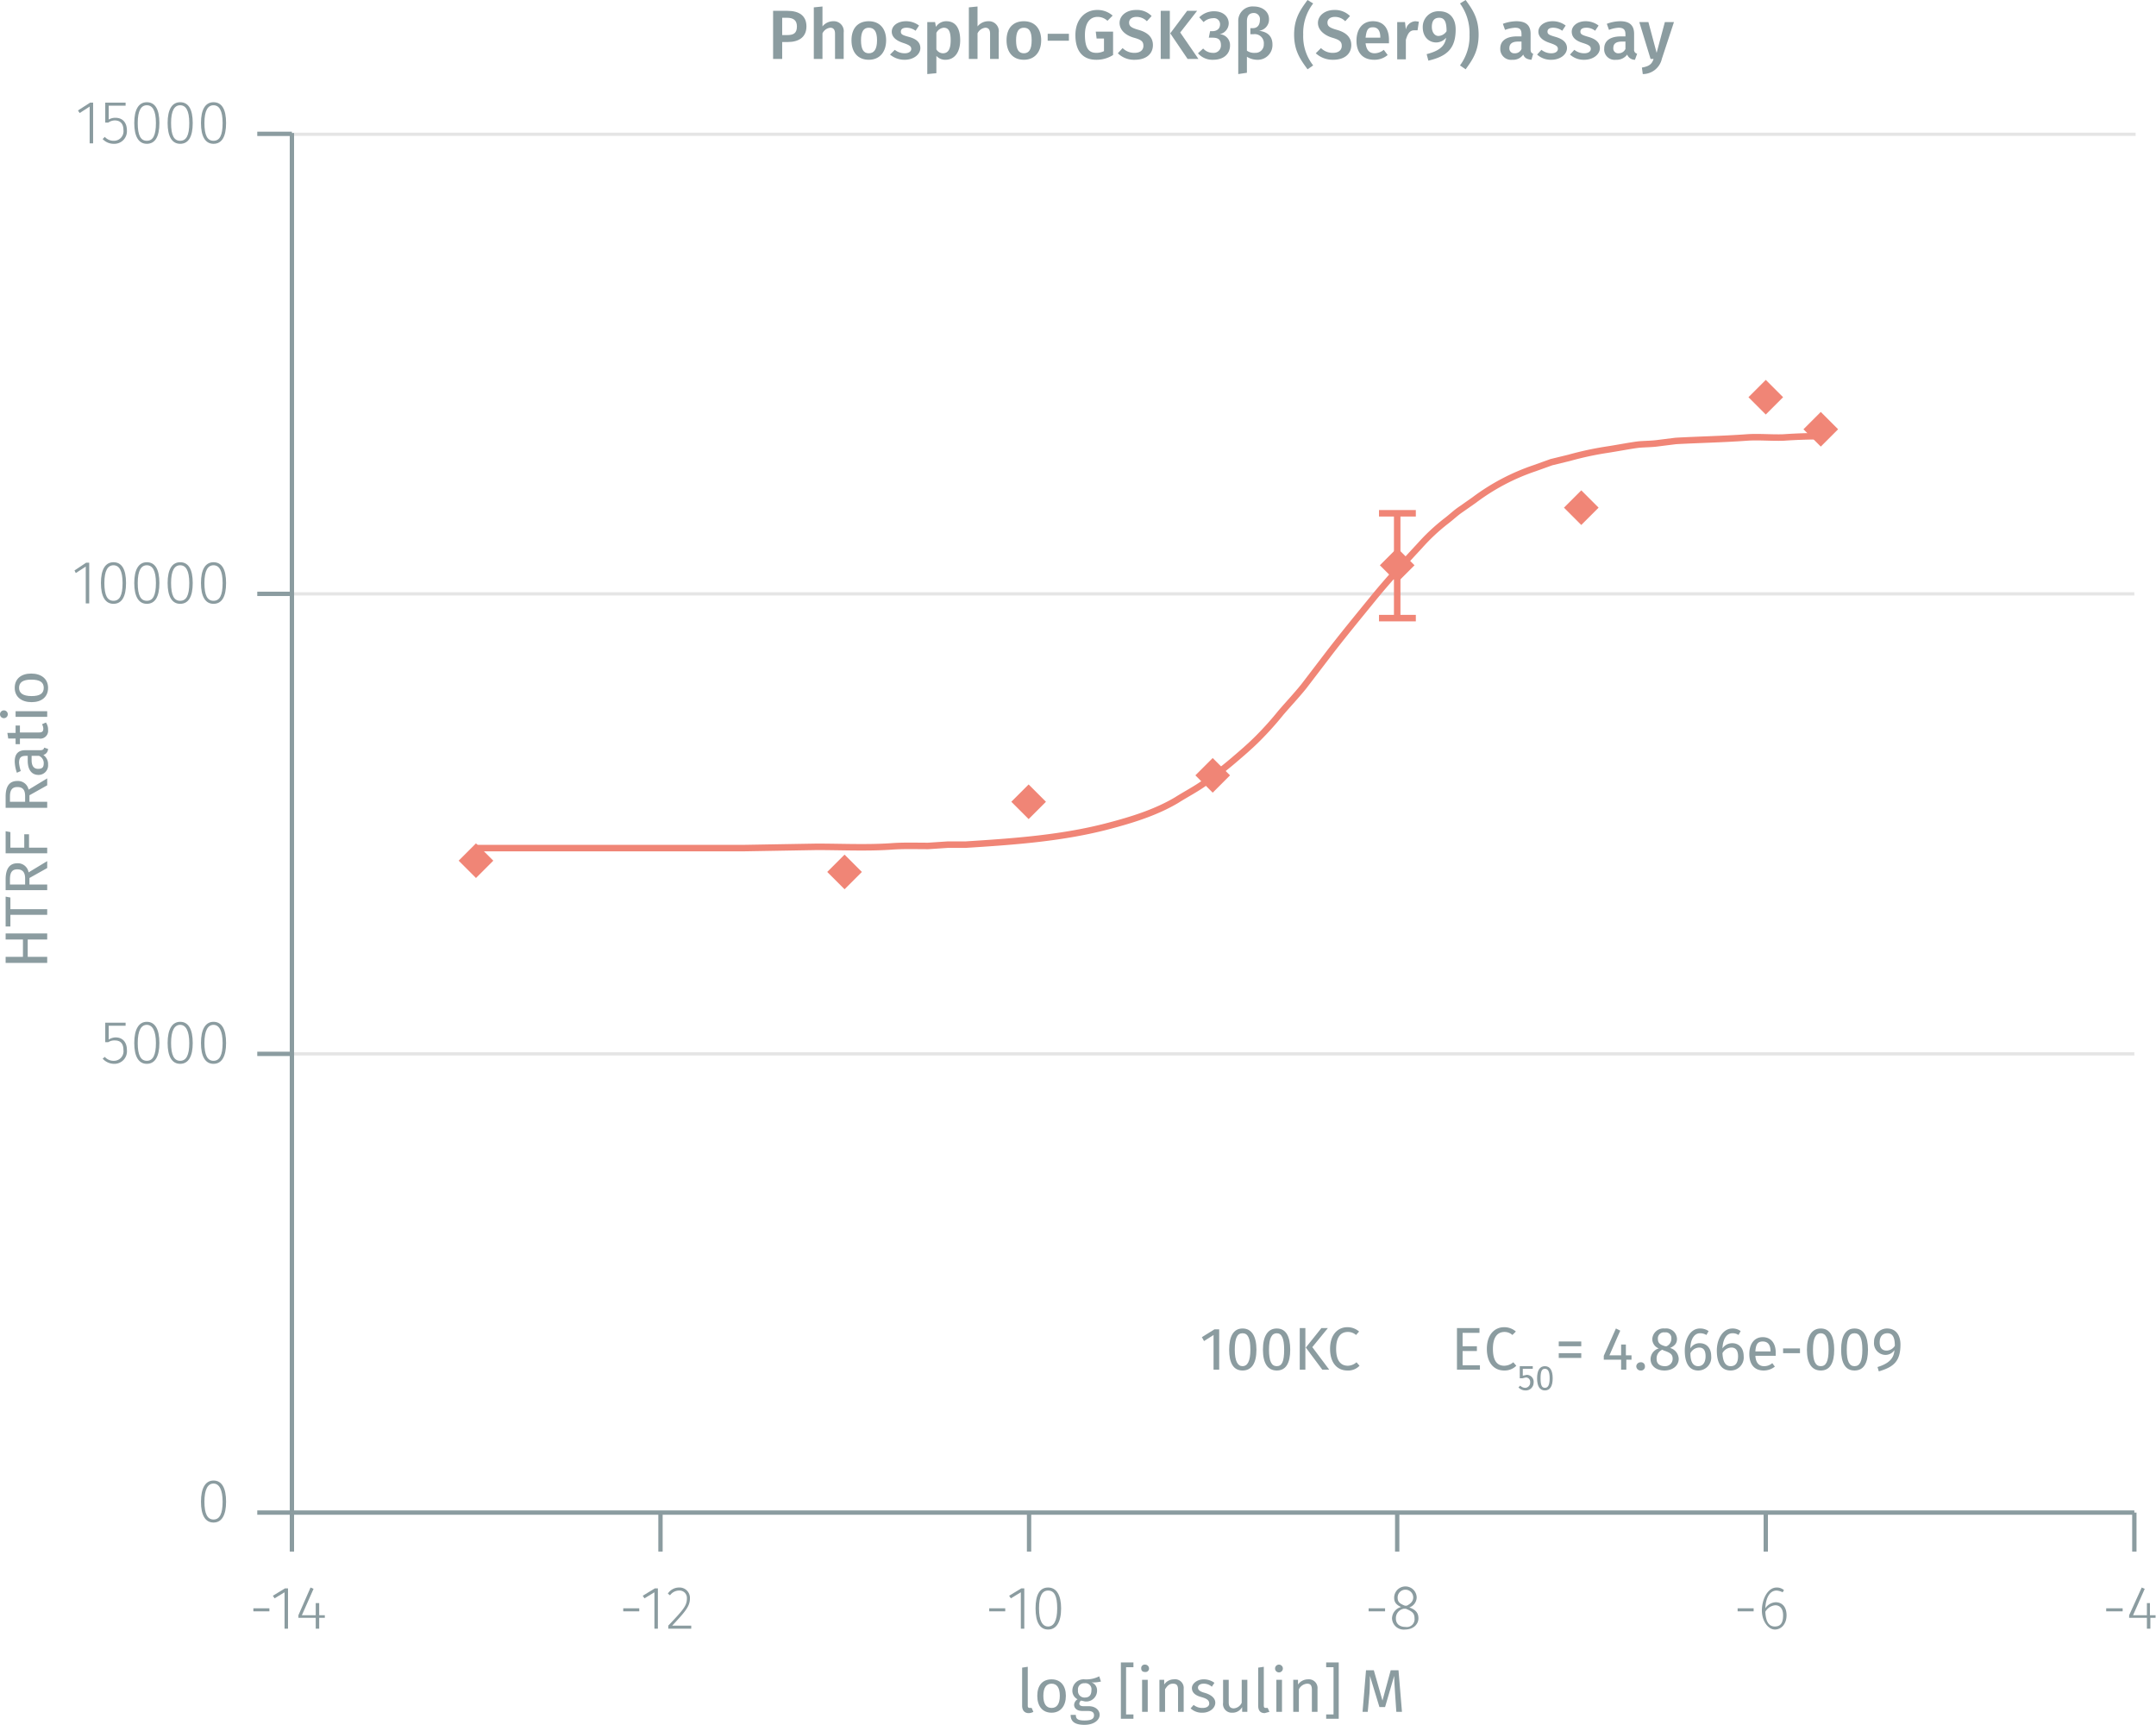 <svg xmlns="http://www.w3.org/2000/svg" xmlns:xlink="http://www.w3.org/1999/xlink" viewBox="0 0 497.8 398.2"><defs><symbol id="_5-red-diamond" data-name="5-red-diamond" viewBox="0 0 8 8"><polyline points="4 0 8 4 4 8 0 4" fill="#f08576"/></symbol></defs><title>assay-validation_gsk3-beta-phospho-s9-3</title><line x1="67.4" y1="243.3" x2="492.8" y2="243.3" fill="none" stroke="#e5e5e5" stroke-miterlimit="10" stroke-width="0.75"/><line x1="67.4" y1="137.1" x2="492.8" y2="137.1" fill="none" stroke="#e5e5e5" stroke-miterlimit="10" stroke-width="0.75"/><line x1="67.7" y1="31" x2="493.1" y2="31" fill="none" stroke="#e5e5e5" stroke-miterlimit="10" stroke-width="0.75"/><g style="isolation:isolate"><path d="M187.5,6.1c0,2.5-1.8,3.6-4.3,3.6h-1.3v3.9h-2.1V2.5h3.3C185.9,2.5,187.5,3.7,187.5,6.1Zm-2.2,0c0-1.4-.8-2-2.3-2h-1.1v4H183C184.5,8.1,185.3,7.7,185.3,6.1Z" transform="translate(-1.3 0)" fill="#8b9ca0"/><path d="M196.1,7.5v6.1h-2V7.8c0-1.1-.5-1.4-1.1-1.4a2.3,2.3,0,0,0-1.8,1.3v5.9h-2V1.7l2-.2V6.1a3.2,3.2,0,0,1,2.5-1.2A2.3,2.3,0,0,1,196.1,7.5Z" transform="translate(-1.3 0)" fill="#8b9ca0"/><path d="M205.9,9.3c0,2.7-1.5,4.5-4,4.5s-4-1.7-4-4.5,1.5-4.4,4-4.4S205.9,6.6,205.9,9.3Zm-5.8,0c0,2.1.6,3,1.8,3s1.9-.9,1.9-3-.7-2.9-1.9-2.9S200.1,7.3,200.1,9.3Z" transform="translate(-1.3 0)" fill="#8b9ca0"/><path d="M213.5,5.9l-.8,1.2a3.5,3.5,0,0,0-2.1-.7c-.8,0-1.3.3-1.3.9s.3.8,1.8,1.2,2.7,1.1,2.7,2.6-1.6,2.7-3.6,2.7a5.2,5.2,0,0,1-3.4-1.2l1.1-1.1a3.6,3.6,0,0,0,2.3.8c.9,0,1.5-.4,1.5-1s-.4-.9-1.9-1.4-2.6-1.3-2.6-2.6,1.3-2.4,3.3-2.4A4.9,4.9,0,0,1,213.5,5.9Z" transform="translate(-1.3 0)" fill="#8b9ca0"/><path d="M223,9.3c0,2.6-1.2,4.5-3.4,4.5a2.7,2.7,0,0,1-2.1-.9v4l-2.1.2V5.1h1.8l.2,1.1a2.8,2.8,0,0,1,2.4-1.3C222,4.9,223,6.6,223,9.3Zm-2.2,0c0-2.1-.5-2.9-1.6-2.9a2.1,2.1,0,0,0-1.7,1.2v3.8a1.8,1.8,0,0,0,1.5.9C220.2,12.3,220.8,11.4,220.8,9.3Z" transform="translate(-1.3 0)" fill="#8b9ca0"/><path d="M231.9,7.5v6.1h-2V7.8c0-1.1-.5-1.4-1.1-1.4A2.3,2.3,0,0,0,227,7.7v5.9h-2V1.7l2-.2V6.1a3.2,3.2,0,0,1,2.5-1.2A2.3,2.3,0,0,1,231.9,7.5Z" transform="translate(-1.3 0)" fill="#8b9ca0"/><path d="M241.7,9.3c0,2.7-1.5,4.5-4,4.5s-4-1.7-4-4.5,1.5-4.4,4-4.4S241.7,6.6,241.7,9.3Zm-5.8,0c0,2.1.6,3,1.8,3s1.8-.9,1.8-3-.6-2.9-1.8-2.9S235.9,7.3,235.9,9.3Z" transform="translate(-1.3 0)" fill="#8b9ca0"/><path d="M248.1,7.8V9.4h-4.9V7.8Z" transform="translate(-1.3 0)" fill="#8b9ca0"/><path d="M258.2,3.6,257,4.8a3.3,3.3,0,0,0-2.3-.9c-1.6,0-2.9,1.2-2.9,4.2s.9,4.1,2.6,4.1a3.9,3.9,0,0,0,1.8-.4V8.9h-1.7l-.2-1.6h4v5.4a7.1,7.1,0,0,1-3.9,1.1c-3.1,0-4.8-2-4.8-5.7s2.3-5.8,5-5.8A5.3,5.3,0,0,1,258.2,3.6Z" transform="translate(-1.3 0)" fill="#8b9ca0"/><path d="M267.2,3.7l-1.1,1.2a3.3,3.3,0,0,0-2.4-1c-1,0-1.7.5-1.7,1.3s.4,1.2,2.2,1.7,3.3,1.5,3.3,3.5-1.5,3.4-4.2,3.4a5.3,5.3,0,0,1-3.9-1.5l1.1-1.2a3.8,3.8,0,0,0,2.8,1.1c1.2,0,2-.6,2-1.6s-.4-1.4-2.2-1.9-3.3-1.7-3.3-3.4,1.6-3,3.8-3A4.7,4.7,0,0,1,267.2,3.7Z" transform="translate(-1.3 0)" fill="#8b9ca0"/><path d="M269.3,13.6V2.5h2.1V13.6Zm8.7,0h-2.5l-4-5.9,3.9-5.2h2.3l-3.9,5Z" transform="translate(-1.3 0)" fill="#8b9ca0"/><path d="M285,5.4a2.6,2.6,0,0,1-2.1,2.5,2.5,2.5,0,0,1,2.4,2.6c0,1.9-1.4,3.3-3.9,3.3a4.4,4.4,0,0,1-3.5-1.5l1.2-1.1a3,3,0,0,0,2.2,1,1.7,1.7,0,0,0,1.9-1.8c0-1.3-.7-1.7-1.9-1.7h-.9l.3-1.5h.5c1,0,1.8-.5,1.8-1.6a1.4,1.4,0,0,0-1.6-1.4,3.3,3.3,0,0,0-2.2.9l-1-1.1a4.8,4.8,0,0,1,3.4-1.4C283.8,2.6,285,3.9,285,5.4Z" transform="translate(-1.3 0)" fill="#8b9ca0"/><path d="M295.1,10.3a3.4,3.4,0,0,1-3.6,3.5,4.5,4.5,0,0,1-2.3-.7v3.7l-2,.3V4.9a3.3,3.3,0,0,1,3.6-3.4c2,0,3.5,1.2,3.5,2.9A2.6,2.6,0,0,1,292,7.1C293.4,7.3,295.1,7.9,295.1,10.3Zm-2-.1a2.1,2.1,0,0,0-2.4-2.3H290V6.5h.6c.9,0,1.6-.6,1.6-1.9A1.4,1.4,0,0,0,290.8,3c-1,0-1.6.6-1.6,1.9v6.8a2.9,2.9,0,0,0,1.9.5A1.9,1.9,0,0,0,293.1,10.2Z" transform="translate(-1.3 0)" fill="#8b9ca0"/><path d="M302.2,8a10.8,10.8,0,0,0,2.3,7.1l-1.3.9c-1.6-2.2-3.1-4.2-3.1-8s1.5-5.8,3.1-8l1.3.8A11.1,11.1,0,0,0,302.2,8Z" transform="translate(-1.3 0)" fill="#8b9ca0"/><path d="M313,3.7l-1.1,1.2a3.3,3.3,0,0,0-2.4-1c-1,0-1.7.5-1.7,1.3s.4,1.2,2.2,1.7,3.3,1.5,3.3,3.5-1.5,3.4-4.2,3.4a5.8,5.8,0,0,1-4-1.5l1.2-1.2a3.8,3.8,0,0,0,2.8,1.1c1.2,0,2-.6,2-1.6s-.5-1.4-2.2-1.9-3.3-1.7-3.3-3.4,1.6-3,3.8-3A4.9,4.9,0,0,1,313,3.7Z" transform="translate(-1.3 0)" fill="#8b9ca0"/><path d="M322,10h-5.4c.2,1.7,1,2.3,2.1,2.3a3.4,3.4,0,0,0,2.1-.8l.9,1.2a4.7,4.7,0,0,1-3.1,1.1c-2.7,0-4.1-1.7-4.1-4.4s1.4-4.5,3.8-4.5S322,6.5,322,9.2Zm-2-1.4c0-1.4-.5-2.3-1.7-2.3s-1.5.7-1.7,2.4H320Z" transform="translate(-1.3 0)" fill="#8b9ca0"/><path d="M328.9,5l-.3,2h-.8c-1,0-1.5.8-1.9,2.2v4.5h-2V5.1h1.8l.2,1.7a2.4,2.4,0,0,1,2.2-1.9Z" transform="translate(-1.3 0)" fill="#8b9ca0"/><path d="M337.4,6.8c0,4.4-2,6.2-6.3,7.2l-.4-1.5c2.7-.7,4.2-1.7,4.5-3.8a3,3,0,0,1-2.3,1.1c-1.7,0-3.1-1.3-3.1-3.5a3.6,3.6,0,0,1,3.8-3.7C336.1,2.6,337.4,4.3,337.4,6.8Zm-2.1.4c0-2.2-.5-3.1-1.7-3.1s-1.7.8-1.7,2.1.7,2.1,1.5,2.1A2.3,2.3,0,0,0,335.3,7.2Z" transform="translate(-1.3 0)" fill="#8b9ca0"/><path d="M342.7,8c0,3.8-1.4,5.8-3,8l-1.3-.9A11.3,11.3,0,0,0,340.6,8,11.6,11.6,0,0,0,338.4.8l1.3-.8C341.3,2.2,342.7,4.2,342.7,8Z" transform="translate(-1.3 0)" fill="#8b9ca0"/><path d="M355.3,12.4l-.4,1.4c-1-.1-1.6-.4-1.9-1.2a2.8,2.8,0,0,1-2.5,1.2,2.5,2.5,0,0,1-2.8-2.6c0-1.8,1.4-2.8,3.9-2.8h1V7.9c0-1.1-.4-1.5-1.5-1.5a8,8,0,0,0-2.3.5l-.5-1.4a9.4,9.4,0,0,1,3.1-.6c2.3,0,3.3,1,3.3,2.9v3.6C354.7,12,354.9,12.3,355.3,12.4Zm-2.7-1.1V9.6h-.8c-1.3,0-2,.5-2,1.5a1.1,1.1,0,0,0,1.2,1.2A1.6,1.6,0,0,0,352.6,11.3Z" transform="translate(-1.3 0)" fill="#8b9ca0"/><path d="M362.8,5.9,362,7.1a3.5,3.5,0,0,0-2.1-.7c-.8,0-1.3.3-1.3.9s.4.8,1.8,1.2,2.7,1.1,2.7,2.6-1.6,2.7-3.6,2.7a4.7,4.7,0,0,1-3.3-1.2l1-1.1a3.6,3.6,0,0,0,2.3.8c.9,0,1.5-.4,1.5-1s-.4-.9-1.9-1.4-2.6-1.3-2.6-2.6,1.3-2.4,3.3-2.4A4.9,4.9,0,0,1,362.8,5.9Z" transform="translate(-1.3 0)" fill="#8b9ca0"/><path d="M370.4,5.9l-.8,1.2a3.2,3.2,0,0,0-2-.7c-.9,0-1.4.3-1.4.9s.4.8,1.8,1.2,2.7,1.1,2.7,2.6-1.6,2.7-3.6,2.7a4.7,4.7,0,0,1-3.3-1.2l1-1.1a3.6,3.6,0,0,0,2.3.8c.9,0,1.5-.4,1.5-1s-.3-.9-1.9-1.4-2.5-1.3-2.5-2.6,1.3-2.4,3.2-2.4A4.9,4.9,0,0,1,370.4,5.9Z" transform="translate(-1.3 0)" fill="#8b9ca0"/><path d="M379.3,12.4l-.5,1.4a1.9,1.9,0,0,1-1.8-1.2,3,3,0,0,1-2.6,1.2,2.4,2.4,0,0,1-2.7-2.6c0-1.8,1.4-2.8,3.9-2.8h1V7.9c0-1.1-.5-1.5-1.6-1.5a7.4,7.4,0,0,0-2.2.5l-.5-1.4a8.9,8.9,0,0,1,3.1-.6c2.2,0,3.2,1,3.2,2.9v3.6A.9.9,0,0,0,379.3,12.4Zm-2.7-1.1V9.6h-.8c-1.4,0-2,.5-2,1.5a1.1,1.1,0,0,0,1.2,1.2A1.7,1.7,0,0,0,376.6,11.3Z" transform="translate(-1.3 0)" fill="#8b9ca0"/><path d="M380.6,17.1l-.2-1.5c1.7-.3,2.3-.8,2.7-2h-.7l-2.6-8.5h2.1l1.9,7.1,1.9-7.1h2.1L385,13.6A4.5,4.5,0,0,1,380.6,17.1Z" transform="translate(-1.3 0)" fill="#8b9ca0"/></g><line x1="67.4" y1="349.2" x2="492.8" y2="349.2" fill="none" stroke="#8b9ca0" stroke-miterlimit="10"/><line x1="67.4" y1="349.2" x2="67.4" y2="358.2" fill="none" stroke="#8b9ca0" stroke-miterlimit="10"/><g style="isolation:isolate"><path d="M63.5,371.3v.7H59.8v-.7Z" transform="translate(-1.3 0)" fill="#8b9ca0"/><path d="M67,376v-8.4L64.7,369l-.4-.6,2.8-1.7h.7V376Z" transform="translate(-1.3 0)" fill="#8b9ca0"/><path d="M75,373.5V376h-.8v-2.5h-4v-.6l2.8-6.4.7.3L71,372.9h3.2v-2.8H75v2.8h1.3v.6Z" transform="translate(-1.3 0)" fill="#8b9ca0"/></g><line x1="152.5" y1="349.2" x2="152.5" y2="358.2" fill="none" stroke="#8b9ca0" stroke-miterlimit="10"/><g style="isolation:isolate"><path d="M148.9,371.3v.7h-3.7v-.7Z" transform="translate(-1.3 0)" fill="#8b9ca0"/><path d="M152.4,376v-8.4l-2.3,1.4-.4-.6,2.8-1.7h.7V376Z" transform="translate(-1.3 0)" fill="#8b9ca0"/><path d="M160.6,369c0,1.8-1,3-4.1,6.3h4.4v.7h-5.3v-.7c3.5-3.7,4.3-4.6,4.3-6.3a1.7,1.7,0,0,0-1.8-1.8,2.6,2.6,0,0,0-2.1,1.1l-.5-.4a3.1,3.1,0,0,1,2.6-1.4A2.4,2.4,0,0,1,160.6,369Z" transform="translate(-1.3 0)" fill="#8b9ca0"/></g><line x1="237.6" y1="349.2" x2="237.6" y2="358.2" fill="none" stroke="#8b9ca0" stroke-miterlimit="10"/><g style="isolation:isolate"><path d="M233.4,371.3v.7h-3.7v-.7Z" transform="translate(-1.3 0)" fill="#8b9ca0"/><path d="M237,376v-8.4l-2.3,1.4-.4-.6,2.8-1.7h.7V376Z" transform="translate(-1.3 0)" fill="#8b9ca0"/><path d="M246.3,371.3c0,3.2-1.1,4.9-3,4.9s-2.9-1.7-2.9-4.9,1-4.8,2.9-4.8S246.3,368.2,246.3,371.3Zm-5.1,0c0,2.9.8,4.2,2.1,4.2s2.1-1.3,2.1-4.2-.7-4.1-2.1-4.1S241.2,368.5,241.2,371.3Z" transform="translate(-1.3 0)" fill="#8b9ca0"/></g><line x1="322.6" y1="349.2" x2="322.6" y2="358.2" fill="none" stroke="#8b9ca0" stroke-miterlimit="10"/><g style="isolation:isolate"><path d="M321.1,371.3v.7h-3.8v-.7Z" transform="translate(-1.3 0)" fill="#8b9ca0"/><path d="M328.8,373.6c0,1.5-1.3,2.6-3.1,2.6a2.7,2.7,0,0,1-3-2.6,2.8,2.8,0,0,1,2.1-2.6c-1.1-.5-1.6-1.1-1.6-2.1a2.6,2.6,0,0,1,5.2-.1,2.5,2.5,0,0,1-1.7,2.3C328.1,371.6,328.8,372.3,328.8,373.6Zm-.9,0c0-1.2-.6-1.6-2-2.2h-.5a2.2,2.2,0,0,0-1.8,2.3c0,1.2.9,1.9,2.2,1.9A1.8,1.8,0,0,0,327.9,373.6Zm-2.2-2.9h.4c1-.5,1.5-1.1,1.5-1.9a1.8,1.8,0,0,0-3.6,0C324,369.8,324.4,370.2,325.7,370.7Z" transform="translate(-1.3 0)" fill="#8b9ca0"/></g><line x1="407.7" y1="349.2" x2="407.7" y2="358.2" fill="none" stroke="#8b9ca0" stroke-miterlimit="10"/><g style="isolation:isolate"><path d="M406.2,371.3v.7h-3.7v-.7Z" transform="translate(-1.3 0)" fill="#8b9ca0"/><path d="M413.8,372.9c0,2-1.2,3.3-2.7,3.3s-3-1.9-3-4.4,1.3-5.3,3.4-5.3a2.5,2.5,0,0,1,1.7.6l-.3.5a3.7,3.7,0,0,0-1.4-.4c-1.6,0-2.5,1.7-2.6,4.1a3,3,0,0,1,2.4-1.4C412.7,369.9,413.8,370.9,413.8,372.9Zm-.8,0c0-1.6-.8-2.3-1.8-2.3a2.9,2.9,0,0,0-2.3,1.5c.1,2.1.7,3.4,2.2,3.4S413,374.4,413,372.9Z" transform="translate(-1.3 0)" fill="#8b9ca0"/></g><line x1="492.8" y1="349.2" x2="492.8" y2="358.2" fill="none" stroke="#8b9ca0" stroke-miterlimit="10"/><g style="isolation:isolate"><path d="M491.4,371.3v.7h-3.8v-.7Z" transform="translate(-1.3 0)" fill="#8b9ca0"/><path d="M497.8,373.5V376H497v-2.5h-4.1v-.6l2.9-6.4.7.3-2.7,6.1H497v-2.8h.7v2.8h1.3v.6Z" transform="translate(-1.3 0)" fill="#8b9ca0"/></g><line x1="67.4" y1="349.2" x2="67.4" y2="30.7" fill="none" stroke="#8b9ca0" stroke-miterlimit="10"/><line x1="67.4" y1="349.2" x2="59.4" y2="349.2" fill="none" stroke="#8b9ca0" stroke-miterlimit="10"/><g style="isolation:isolate"><path d="M53.5,346.7c0,3.1-1,4.8-2.9,4.8s-2.9-1.7-2.9-4.8,1-4.9,2.9-4.9S53.5,343.5,53.5,346.7Zm-5,0c0,2.8.7,4.1,2.1,4.1s2.1-1.3,2.1-4.1-.8-4.2-2.1-4.2S48.5,343.8,48.5,346.7Z" transform="translate(-1.3 0)" fill="#8b9ca0"/></g><line x1="67.4" y1="243.3" x2="59.4" y2="243.3" fill="none" stroke="#8b9ca0" stroke-miterlimit="10"/><g style="isolation:isolate"><path d="M26.4,236.8V240a3,3,0,0,1,1.6-.5c1.6,0,2.6,1.1,2.6,2.9a2.9,2.9,0,0,1-3,3.2,3.6,3.6,0,0,1-2.6-1.2l.5-.4a2.7,2.7,0,0,0,2.1.9,2.2,2.2,0,0,0,2.2-2.5c0-1.6-.8-2.2-2-2.2a2.6,2.6,0,0,0-1.5.4h-.7v-4.5h4.7v.7Z" transform="translate(-1.3 0)" fill="#8b9ca0"/><path d="M38.1,240.8c0,3.1-1,4.8-2.9,4.8s-2.9-1.7-2.9-4.8,1-4.9,2.9-4.9S38.1,237.6,38.1,240.8Zm-5,0c0,2.8.7,4.1,2.1,4.1s2.1-1.3,2.1-4.1-.8-4.2-2.1-4.2S33.1,237.9,33.1,240.8Z" transform="translate(-1.3 0)" fill="#8b9ca0"/><path d="M45.8,240.8c0,3.1-1,4.8-2.9,4.8s-2.9-1.7-2.9-4.8,1-4.9,2.9-4.9S45.8,237.6,45.8,240.8Zm-5,0c0,2.8.7,4.1,2.1,4.1s2.1-1.3,2.1-4.1-.8-4.2-2.1-4.2S40.8,237.9,40.8,240.8Z" transform="translate(-1.3 0)" fill="#8b9ca0"/><path d="M53.5,240.8c0,3.1-1,4.8-2.9,4.8s-2.9-1.7-2.9-4.8,1-4.9,2.9-4.9S53.5,237.6,53.5,240.8Zm-5,0c0,2.8.7,4.1,2.1,4.1s2.1-1.3,2.1-4.1-.8-4.2-2.1-4.2S48.5,237.9,48.5,240.8Z" transform="translate(-1.3 0)" fill="#8b9ca0"/></g><line x1="67.4" y1="137.1" x2="59.4" y2="137.1" fill="none" stroke="#8b9ca0" stroke-miterlimit="10"/><g style="isolation:isolate"><path d="M21.1,139.3v-8.5l-2.3,1.5-.3-.6,2.7-1.8h.7v9.4Z" transform="translate(-1.3 0)" fill="#8b9ca0"/><path d="M30.4,134.6c0,3.2-1,4.8-2.9,4.8s-2.9-1.7-2.9-4.8,1-4.8,2.9-4.8S30.4,131.4,30.4,134.6Zm-5,0c0,2.9.7,4.1,2.1,4.1s2.1-1.2,2.1-4.1-.8-4.1-2.1-4.1S25.4,131.7,25.4,134.6Z" transform="translate(-1.3 0)" fill="#8b9ca0"/><path d="M38.1,134.6c0,3.2-1,4.8-2.9,4.8s-2.9-1.7-2.9-4.8,1-4.8,2.9-4.8S38.1,131.4,38.1,134.6Zm-5,0c0,2.9.7,4.1,2.1,4.1s2.1-1.2,2.1-4.1-.8-4.1-2.1-4.1S33.1,131.7,33.1,134.6Z" transform="translate(-1.3 0)" fill="#8b9ca0"/><path d="M45.8,134.6c0,3.2-1,4.8-2.9,4.8s-2.9-1.7-2.9-4.8,1-4.8,2.9-4.8S45.8,131.4,45.8,134.6Zm-5,0c0,2.9.7,4.1,2.1,4.1s2.1-1.2,2.1-4.1-.8-4.1-2.1-4.1S40.8,131.7,40.8,134.6Z" transform="translate(-1.3 0)" fill="#8b9ca0"/><path d="M53.5,134.6c0,3.2-1,4.8-2.9,4.8s-2.9-1.7-2.9-4.8,1-4.8,2.9-4.8S53.5,131.4,53.5,134.6Zm-5,0c0,2.9.7,4.1,2.1,4.1s2.1-1.2,2.1-4.1-.8-4.1-2.1-4.1S48.5,131.7,48.5,134.6Z" transform="translate(-1.3 0)" fill="#8b9ca0"/></g><line x1="67.4" y1="30.9" x2="59.4" y2="30.9" fill="none" stroke="#8b9ca0" stroke-miterlimit="10"/><g style="isolation:isolate"><path d="M22,33.1V24.6l-2.3,1.5-.4-.6,2.8-1.8h.7v9.4Z" transform="translate(-1.3 0)" fill="#8b9ca0"/><path d="M26.4,24.4v3.2a2.9,2.9,0,0,1,1.6-.4c1.6,0,2.6,1.1,2.6,2.9a2.9,2.9,0,0,1-3,3.1A3.5,3.5,0,0,1,25,32.1l.5-.5a2.7,2.7,0,0,0,2.1.9A2.2,2.2,0,0,0,29.8,30c0-1.5-.8-2.2-2-2.2a2.7,2.7,0,0,0-1.5.5h-.7V23.7h4.7v.7Z" transform="translate(-1.3 0)" fill="#8b9ca0"/><path d="M38.1,28.4c0,3.2-1,4.8-2.9,4.8s-2.9-1.7-2.9-4.8,1-4.8,2.9-4.8S38.1,25.2,38.1,28.4Zm-5,0c0,2.9.7,4.1,2.1,4.1s2.1-1.2,2.1-4.1-.8-4.1-2.1-4.1S33.1,25.5,33.1,28.4Z" transform="translate(-1.3 0)" fill="#8b9ca0"/><path d="M45.8,28.4c0,3.2-1,4.8-2.9,4.8S40,31.5,40,28.4s1-4.8,2.9-4.8S45.8,25.2,45.8,28.4Zm-5,0c0,2.9.7,4.1,2.1,4.1S45,31.3,45,28.4s-.8-4.1-2.1-4.1S40.8,25.5,40.8,28.4Z" transform="translate(-1.3 0)" fill="#8b9ca0"/><path d="M53.5,28.4c0,3.2-1,4.8-2.9,4.8s-2.9-1.7-2.9-4.8,1-4.8,2.9-4.8S53.5,25.2,53.5,28.4Zm-5,0c0,2.9.7,4.1,2.1,4.1s2.1-1.2,2.1-4.1-.8-4.1-2.1-4.1S48.5,25.5,48.5,28.4Z" transform="translate(-1.3 0)" fill="#8b9ca0"/></g><line x1="322.6" y1="118.5" x2="322.6" y2="142.7" fill="none" stroke="#f08576" stroke-miterlimit="10" stroke-width="1.5"/><line x1="318.4" y1="118.5" x2="326.9" y2="118.5" fill="none" stroke="#f08576" stroke-miterlimit="10" stroke-width="1.5"/><line x1="318.4" y1="142.7" x2="326.9" y2="142.7" fill="none" stroke="#f08576" stroke-miterlimit="10" stroke-width="1.5"/><path d="M421.8,100.7q-4.4,0-8.7.3c-2.8.1-5.7-.2-8.5,0-5.5.4-11,.5-16.4.8l-4,.5c-1.4.2-2.8.2-4.2.3s-5.5.9-8.2,1.3a74.8,74.8,0,0,0-8.2,1.8l-4.1,1-3.9,1.4a49.5,49.5,0,0,0-14,7.4l-3,2.1c-1.2.8-2.2,1.8-3.4,2.7a45.3,45.3,0,0,0-6,5.6c-3.7,4-7.4,8-10.9,12.3s-7.3,8.9-10.8,13.5l-5.2,6.8c-1.7,2.1-3.5,4-5.3,6.1a74.3,74.3,0,0,1-5.3,5.9c-1.9,1.9-3.9,3.6-5.9,5.3s-4,3.2-6.2,4.8-4.4,2.7-6.6,4.1c-4.7,2.8-10.1,4.5-15.4,5.9-10.8,2.9-22.2,3.7-33.4,4.4h-4.1l-4.5.3c-2.8,0-5.6-.1-8.4.1-5.7.4-11.6.1-17.3.1l-17.2.3H111.1" transform="translate(-1.3 0)" fill="none" stroke="#f08576" stroke-miterlimit="10" stroke-width="1.5"/><g style="isolation:isolate"><path d="M281.5,316.2v-8l-2.2,1.4-.5-.9,2.9-1.8h1.1v9.3Z" transform="translate(-1.3 0)" fill="#8b9ca0"/><path d="M291.4,311.6c0,3.1-1.1,4.8-3.2,4.8s-3.1-1.7-3.1-4.8,1-4.9,3.1-4.9S291.4,308.5,291.4,311.6Zm-5,0c0,2.7.7,3.8,1.8,3.8s1.8-1.1,1.8-3.8-.6-3.8-1.8-3.8S286.4,308.8,286.4,311.6Z" transform="translate(-1.3 0)" fill="#8b9ca0"/><path d="M299.2,311.6c0,3.1-1,4.8-3.1,4.8s-3.2-1.7-3.2-4.8,1.1-4.9,3.2-4.9S299.2,308.5,299.2,311.6Zm-4.9,0c0,2.7.6,3.8,1.8,3.8s1.7-1.1,1.7-3.8-.6-3.8-1.7-3.8S294.3,308.8,294.3,311.6Z" transform="translate(-1.3 0)" fill="#8b9ca0"/><path d="M301.4,316.2v-9.6h1.3v9.6Zm6.8,0h-1.6l-3.8-5.1,3.6-4.5h1.5l-3.6,4.4Z" transform="translate(-1.3 0)" fill="#8b9ca0"/><path d="M315.1,307.4l-.7.8a2.8,2.8,0,0,0-1.9-.7c-1.5,0-2.7,1-2.7,3.9s1.2,3.9,2.7,3.9a3.1,3.1,0,0,0,2-.8l.7.8a3.6,3.6,0,0,1-2.8,1.1c-2.3,0-4-1.7-4-5s1.8-5,4-5A4.1,4.1,0,0,1,315.1,307.4Z" transform="translate(-1.3 0)" fill="#8b9ca0"/></g><g style="isolation:isolate"><path d="M339,307.7v3.1h3.3v1.1H339v3.3h4v1h-5.3v-9.6h5.2v1.1Z" transform="translate(-1.3 0)" fill="#8b9ca0"/><path d="M351.3,307.4l-.8.8a2.7,2.7,0,0,0-1.8-.7c-1.5,0-2.7,1-2.7,3.9s1.1,3.9,2.6,3.9a3.3,3.3,0,0,0,2.1-.8l.7.8a3.8,3.8,0,0,1-2.8,1.1c-2.3,0-4-1.7-4-5s1.8-5,4-5A4.1,4.1,0,0,1,351.3,307.4Z" transform="translate(-1.3 0)" fill="#8b9ca0"/></g><g style="isolation:isolate"><path d="M352.9,316v1.6l.9-.2a1.6,1.6,0,0,1,1.6,1.8,1.8,1.8,0,0,1-1.9,1.8,2.2,2.2,0,0,1-1.6-.7l.4-.4a1.7,1.7,0,0,0,1.2.5,1.2,1.2,0,0,0,1.1-1.3,1,1,0,0,0-1-1.1l-.8.2h-.6v-2.8h3v.6Z" transform="translate(-1.3 0)" fill="#8b9ca0"/><path d="M359.8,318.2c0,1.8-.6,2.8-1.8,2.8s-1.8-1-1.8-2.8.6-2.8,1.8-2.8S359.8,316.4,359.8,318.2Zm-2.8,0c0,1.6.3,2.2,1,2.2s1.1-.6,1.1-2.2-.4-2.2-1.1-2.2S357,316.6,357,318.2Z" transform="translate(-1.3 0)" fill="#8b9ca0"/></g><g style="isolation:isolate"><path d="M366.4,309.7v1.1h-5.2v-1.1Zm0,2.7v1.1h-5.2v-1.1Z" transform="translate(-1.3 0)" fill="#8b9ca0"/><path d="M376.8,313.9v2.3h-1.2v-2.3h-4V313l2.8-6.3,1,.5-2.5,5.7h2.7v-2.5h1.1v2.5H378v1Z" transform="translate(-1.3 0)" fill="#8b9ca0"/><path d="M381.1,315.4a.9.9,0,0,1-1,1,1,1,0,0,1-1-1,1,1,0,0,1,1-.9A.9.9,0,0,1,381.1,315.4Z" transform="translate(-1.3 0)" fill="#8b9ca0"/><path d="M388.9,313.7c0,1.6-1.4,2.7-3.3,2.7s-3.2-1.1-3.2-2.6a2.6,2.6,0,0,1,1.9-2.5,2.3,2.3,0,0,1-1.5-2.2,2.6,2.6,0,0,1,2.9-2.4,2.5,2.5,0,0,1,2.8,2.4c0,1-.5,1.6-1.6,2.1A2.7,2.7,0,0,1,388.9,313.7Zm-1.4,0c0-1-.5-1.4-2-1.9l-.4-.2a2.2,2.2,0,0,0-1.3,2.2c0,1,.7,1.6,1.9,1.6A1.7,1.7,0,0,0,387.5,313.7Zm-3.4-4.5c0,.9.6,1.3,1.7,1.6h.3a1.9,1.9,0,0,0,1.1-1.8,1.3,1.3,0,0,0-1.5-1.4A1.4,1.4,0,0,0,384.1,309.2Z" transform="translate(-1.3 0)" fill="#8b9ca0"/><path d="M396.4,313.1a3,3,0,0,1-3,3.3c-2.2,0-3.1-1.9-3.1-4.6s1.3-5.1,3.5-5.1a3.4,3.4,0,0,1,2,.6l-.5.9a2.8,2.8,0,0,0-1.5-.4c-1.3,0-2.2,1.4-2.2,3.5a2.4,2.4,0,0,1,2.2-1.2C395.2,310.1,396.4,311.1,396.4,313.1Zm-1.3,0c0-1.5-.6-2-1.5-2a2.4,2.4,0,0,0-2,1.3q0,3,1.8,3C394.5,315.4,395.1,314.5,395.1,313.1Z" transform="translate(-1.3 0)" fill="#8b9ca0"/><path d="M403.9,313.1a3,3,0,0,1-3,3.3c-2.3,0-3.2-1.9-3.2-4.6s1.4-5.1,3.6-5.1a3.1,3.1,0,0,1,1.9.6l-.5.9a2.3,2.3,0,0,0-1.4-.4c-1.4,0-2.2,1.4-2.3,3.5a2.7,2.7,0,0,1,2.3-1.2C402.7,310.1,403.9,311.1,403.9,313.1Zm-1.3,0c0-1.5-.7-2-1.5-2a2.4,2.4,0,0,0-2.1,1.3c.1,2,.7,3,1.9,3S402.6,314.5,402.6,313.1Z" transform="translate(-1.3 0)" fill="#8b9ca0"/><path d="M411.3,313h-4.7c.1,1.7.9,2.4,2,2.4a2.8,2.8,0,0,0,1.9-.7l.6.8a4.1,4.1,0,0,1-2.6.9c-2.1,0-3.3-1.4-3.3-3.8s1.2-3.9,3.1-3.9,3,1.4,3,3.6Zm-1.2-1c0-1.5-.6-2.3-1.8-2.3s-1.6.7-1.7,2.3Z" transform="translate(-1.3 0)" fill="#8b9ca0"/><path d="M416.9,311.3v1.1H413v-1.1Z" transform="translate(-1.3 0)" fill="#8b9ca0"/><path d="M424.8,311.6c0,3.1-1,4.8-3.1,4.8s-3.2-1.7-3.2-4.8,1.1-4.9,3.2-4.9S424.8,308.5,424.8,311.6Zm-4.9,0c0,2.7.6,3.8,1.8,3.8s1.8-1.1,1.8-3.8-.7-3.8-1.8-3.8S419.9,308.8,419.9,311.6Z" transform="translate(-1.3 0)" fill="#8b9ca0"/><path d="M432.6,311.6c0,3.1-1,4.8-3.1,4.8s-3.1-1.7-3.1-4.8,1-4.9,3.1-4.9S432.6,308.5,432.6,311.6Zm-4.9,0c0,2.7.6,3.8,1.8,3.8s1.8-1.1,1.8-3.8-.6-3.8-1.8-3.8S427.7,308.8,427.7,311.6Z" transform="translate(-1.3 0)" fill="#8b9ca0"/><path d="M440.1,310.4c0,3.9-1.6,5.2-5,6.2l-.3-1c2.3-.7,3.8-1.8,3.9-3.9a2.5,2.5,0,0,1-2.1,1.1,2.7,2.7,0,0,1-2.6-3,3,3,0,0,1,3-3.1C439,306.7,440.1,308.2,440.1,310.4Zm-1.3.3c0-2.1-.6-2.9-1.7-2.9s-1.8.7-1.8,2.1.7,1.9,1.6,1.9A2.3,2.3,0,0,0,438.8,310.7Z" transform="translate(-1.3 0)" fill="#8b9ca0"/></g><g style="isolation:isolate"><path d="M239.1,394.3h.4l.4.9a2.3,2.3,0,0,1-1.1.3c-.9,0-1.5-.6-1.5-1.7v-8.8l1.3-.2v9C238.6,394.1,238.7,394.3,239.1,394.3Z" transform="translate(-1.3 0)" fill="#8b9ca0"/><path d="M247.4,391.5c0,2.3-1.2,3.9-3.3,3.9s-3.3-1.5-3.3-3.9,1.2-3.8,3.3-3.8S247.4,389.2,247.4,391.5Zm-5.2,0c0,1.9.7,2.8,1.9,2.8s1.9-.9,1.9-2.8-.7-2.8-1.9-2.8S242.2,389.6,242.2,391.5Z" transform="translate(-1.3 0)" fill="#8b9ca0"/><path d="M253.3,388.4a1.9,1.9,0,0,1,1.3,1.8,2.5,2.5,0,0,1-2.8,2.6l-.9-.2a1,1,0,0,0-.4.7c0,.3.2.6,1,.6h1.2c1.5,0,2.5.9,2.5,2s-1.2,2.3-3.5,2.3-3.2-.8-3.2-2.3h1.2c0,.9.4,1.3,2,1.3s2.2-.4,2.2-1.2-.6-1-1.5-1h-1.2c-1.3,0-1.9-.7-1.9-1.4a1.6,1.6,0,0,1,.8-1.3,2.2,2.2,0,0,1-1.2-2.1,2.6,2.6,0,0,1,2.8-2.5,6.6,6.6,0,0,0,3.4-.7l.4,1.2A7.2,7.2,0,0,1,253.3,388.4Zm-3.1,1.8a1.5,1.5,0,0,0,1.6,1.7c1,0,1.5-.6,1.5-1.7a1.4,1.4,0,0,0-1.6-1.6A1.4,1.4,0,0,0,250.2,390.2Z" transform="translate(-1.3 0)" fill="#8b9ca0"/><path d="M261.3,384.9v10.9H263v1h-2.9v-13H263v1.1Z" transform="translate(-1.3 0)" fill="#8b9ca0"/><path d="M266.6,385.2a.8.8,0,0,1-.9.8c-.6,0-.9-.3-.9-.8a.8.8,0,0,1,.9-.9A.9.9,0,0,1,266.6,385.2Zm-1.6,10v-7.4h1.3v7.4Z" transform="translate(-1.3 0)" fill="#8b9ca0"/><path d="M274.6,389.9v5.3h-1.3v-5.1c0-1.1-.4-1.4-1.2-1.4s-1.3.5-1.8,1.3v5.2H269v-7.4h1.1v1.1a2.7,2.7,0,0,1,2.2-1.2A2,2,0,0,1,274.6,389.9Z" transform="translate(-1.3 0)" fill="#8b9ca0"/><path d="M281.7,388.5l-.6.9a2.8,2.8,0,0,0-1.9-.7c-.8,0-1.3.4-1.3.9s.4.9,1.5,1.2,2.5,1,2.5,2.3-1.4,2.3-2.9,2.3a3.8,3.8,0,0,1-2.8-1l.7-.8a3.1,3.1,0,0,0,2.1.7c.9,0,1.5-.4,1.5-1s-.3-1.1-1.8-1.5-2.2-1.1-2.2-2.1,1.2-2,2.7-2A4.1,4.1,0,0,1,281.7,388.5Z" transform="translate(-1.3 0)" fill="#8b9ca0"/><path d="M288.1,395.2v-1.1a2.5,2.5,0,0,1-2.3,1.3,2,2,0,0,1-2.1-2.3v-5.3h1.3V393c0,1,.4,1.4,1.2,1.4a2.2,2.2,0,0,0,1.8-1.3v-5.3h1.3v7.4Z" transform="translate(-1.3 0)" fill="#8b9ca0"/><path d="M293.5,394.3h.5l.4.9-1.1.3c-1,0-1.5-.6-1.5-1.7v-8.8l1.3-.2v9C293.1,394.1,293.2,394.3,293.5,394.3Z" transform="translate(-1.3 0)" fill="#8b9ca0"/><path d="M297.5,385.2a.9.9,0,0,1-1.8,0,.9.9,0,1,1,1.8,0Zm-1.5,10v-7.4h1.3v7.4Z" transform="translate(-1.3 0)" fill="#8b9ca0"/><path d="M305.5,389.9v5.3h-1.3v-5.1c0-1.1-.4-1.4-1.1-1.4a2.3,2.3,0,0,0-1.9,1.3v5.2h-1.3v-7.4H301v1.1a2.8,2.8,0,0,1,2.3-1.2A2,2,0,0,1,305.5,389.9Z" transform="translate(-1.3 0)" fill="#8b9ca0"/><path d="M307.5,396.8v-1h1.7V384.9h-1.7v-1.1h2.9v13Z" transform="translate(-1.3 0)" fill="#8b9ca0"/><path d="M323.7,395.2l-.3-4.4c-.1-1.5-.2-3.1-.2-3.9l-2.1,7.2h-1.3l-2.2-7.2c0,1.1,0,2.6-.1,4l-.4,4.3h-1.2l.8-9.6h1.8l2,7,1.9-7h1.8l.8,9.6Z" transform="translate(-1.3 0)" fill="#8b9ca0"/></g><g style="isolation:isolate"><path d="M7.7,220.9h4.5v1.4H2.6v-1.4h4v-4h-4v-1.4h9.6v1.4H7.7Z" transform="translate(-1.3 0)" fill="#8b9ca0"/><path d="M3.7,209.9h8.5v1.3H3.7v2.7H2.6V207l1.1.2Z" transform="translate(-1.3 0)" fill="#8b9ca0"/><path d="M8.1,204.2h4.1v1.3H2.6V203c0-2.4.9-3.7,2.7-3.7a2.5,2.5,0,0,1,2.6,2.1l4.3-2.6v1.6l-4.1,2.3Zm-2.8-3.5c-1.2,0-1.7.7-1.7,2.3v1.2H7.1v-1.4C7.1,201.5,6.6,200.7,5.3,200.7Z" transform="translate(-1.3 0)" fill="#8b9ca0"/><path d="M3.7,195.7H6.9v-3.1H8v3.1h4.2V197H2.6v-5.1l1.1.2Z" transform="translate(-1.3 0)" fill="#8b9ca0"/><path d="M8.1,185.1h4.1v1.4H2.6v-2.6q0-3.6,2.7-3.6a2.5,2.5,0,0,1,2.6,2l4.3-2.6v1.6l-4.1,2.3Zm-2.8-3.4c-1.2,0-1.7.7-1.7,2.2v1.2H7.1v-1.3C7.1,182.4,6.6,181.7,5.3,181.7Z" transform="translate(-1.3 0)" fill="#8b9ca0"/><path d="M11.5,172.6l.9.3a1.5,1.5,0,0,1-1.1,1.4,2.5,2.5,0,0,1,1.1,2.2,2.2,2.2,0,0,1-2.2,2.4c-1.6,0-2.5-1.2-2.5-3.3v-1.1H7.2c-1.1,0-1.5.5-1.5,1.6a8.1,8.1,0,0,0,.4,1.9l-.9.4a8.5,8.5,0,0,1-.5-2.6c0-1.8.9-2.6,2.4-2.6h3.4C11.2,173.2,11.4,173,11.5,172.6Zm-1.2,1.9H8.6v1c0,1.3.5,2,1.5,2s1.3-.4,1.3-1.3A1.8,1.8,0,0,0,10.3,174.5Z" transform="translate(-1.3 0)" fill="#8b9ca0"/><path d="M12.4,168.5a1.8,1.8,0,0,1-2.1,2H5.9v1.3h-1v-1.3H3.2L3,169.2H4.9v-1.7h1v1.6h4.4c.7,0,1-.2,1-.9a2.2,2.2,0,0,0-.3-1l.9-.4A2.8,2.8,0,0,1,12.4,168.5Z" transform="translate(-1.3 0)" fill="#8b9ca0"/><path d="M2.2,164a.9.9,0,1,1-.9.9A.9.9,0,0,1,2.2,164Zm10,1.5H4.9v-1.3h7.3Z" transform="translate(-1.3 0)" fill="#8b9ca0"/><path d="M8.5,155.5c2.3,0,3.9,1.2,3.9,3.3s-1.5,3.3-3.8,3.3-3.9-1.2-3.9-3.3S6.2,155.5,8.5,155.5Zm.1,5.2c1.9,0,2.8-.6,2.8-1.9s-.9-1.9-2.9-1.9-2.8.7-2.8,1.9S6.6,160.7,8.6,160.7Z" transform="translate(-1.3 0)" fill="#8b9ca0"/></g><use width="8" height="8" transform="translate(105.9 194.7)" xlink:href="#_5-red-diamond"/><use width="8" height="8" transform="translate(191 197.3)" xlink:href="#_5-red-diamond"/><use width="8" height="8" transform="translate(233.5 181.1)" xlink:href="#_5-red-diamond"/><use width="8" height="8" transform="translate(276 175)" xlink:href="#_5-red-diamond"/><use width="8" height="8" transform="translate(318.6 126.5)" xlink:href="#_5-red-diamond"/><use width="8" height="8" transform="translate(361.1 113.2)" xlink:href="#_5-red-diamond"/><use width="8" height="8" transform="translate(403.7 87.7)" xlink:href="#_5-red-diamond"/><use width="8" height="8" transform="translate(416.4 95.1)" xlink:href="#_5-red-diamond"/></svg>
